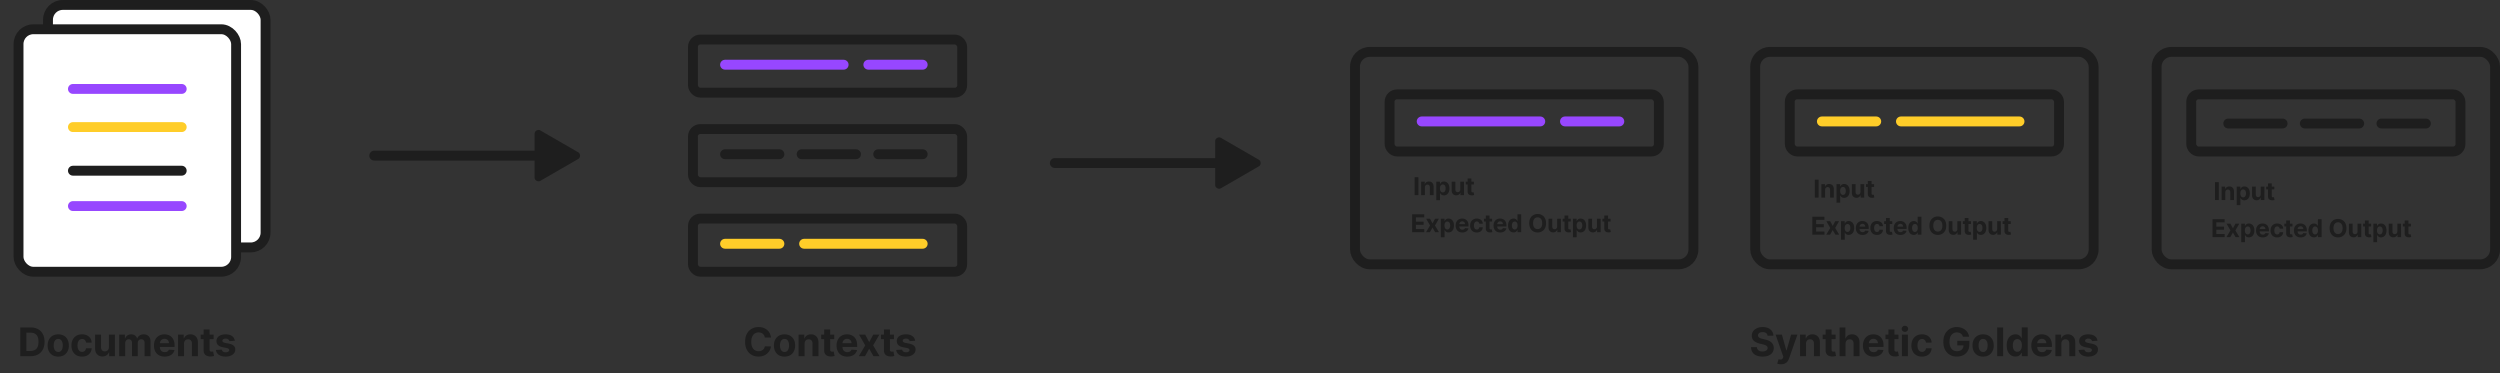 <svg xmlns="http://www.w3.org/2000/svg" width="1012" height="151" fill="none"><rect width="100%" height="100%" fill="#333333" stroke="none"/><path fill="#1e1e1e" d="M151.5 61a2 2 0 100 4v-4zm64.903 10.88c0 1.105 1.352 1.886 2.309 1.334l15.381-8.88c.957-.553.957-2.115.0-2.667l-15.381-8.88c-.957-.553-2.309.228-2.309 1.333v17.76zM151.5 65h66.903v-4H151.5v4z"/><path stroke="#9747ff" stroke-linecap="round" stroke-linejoin="bevel" stroke-width="4" d="M293.5 26.193h48m10 0h22"/><path stroke="#1e1e1e" stroke-linecap="round" stroke-linejoin="bevel" stroke-width="4" d="M293.5 62.434h22m9 0h22m9 0h18"/><path stroke="#ffcd29" stroke-linecap="round" stroke-linejoin="bevel" stroke-width="4" d="M373.5 98.675h-48m-10 0h-22"/><rect width="109" height="21.518" x="280.5" y="16" stroke="#1e1e1e" stroke-linecap="round" stroke-width="4" rx="3"/><rect width="109" height="21.518" x="280.5" y="52.241" stroke="#1e1e1e" stroke-linecap="round" stroke-width="4" rx="3"/><rect width="109" height="21.518" x="280.5" y="88.482" stroke="#1e1e1e" stroke-linecap="round" stroke-width="4" rx="3"/><path stroke="#1e1e1e" stroke-linecap="round" stroke-linejoin="bevel" stroke-width="4" d="M38.3 26.54h50.39"/><rect width="88.073" height="98.159" x="19.427" y="2" fill="#fff" rx="6"/><path stroke="#1e1e1e" stroke-linecap="round" stroke-linejoin="bevel" stroke-width="4" d="M41.445 41.604h44.037M41.445 26.156h44.037"/><rect width="88.073" height="98.159" x="19.427" y="2" stroke="#1e1e1e" stroke-linecap="round" stroke-width="4" rx="6"/><path stroke="#1e1e1e" stroke-linecap="round" stroke-linejoin="bevel" stroke-width="4" d="M41.445 59.26h44.037M26.373 36.381h50.391"/><rect width="88.073" height="98.159" x="7.5" y="11.841" fill="#fff" rx="6"/><path stroke="#ffcd29" stroke-linecap="round" stroke-linejoin="bevel" stroke-width="4" d="M29.518 51.446h44.037"/><path stroke="#9747ff" stroke-linecap="round" stroke-linejoin="bevel" stroke-width="4" d="M29.518 35.998h44.037"/><rect width="88.073" height="98.159" x="7.5" y="11.841" stroke="#1e1e1e" stroke-linecap="round" stroke-width="4" rx="6"/><path stroke="#1e1e1e" stroke-linecap="round" stroke-linejoin="bevel" stroke-width="4" d="M29.518 69.1h44.037"/><path stroke="#9747ff" stroke-linecap="round" stroke-linejoin="bevel" stroke-width="4" d="M29.518 83.415h44.037"/><path fill="#1e1e1e" d="M427 64a2 2 0 100 4v-4zm64.903 10.88c0 1.105 1.352 1.886 2.309 1.334l15.381-8.88c.957-.553.957-2.115.0-2.667l-15.381-8.88c-.957-.553-2.309.228-2.309 1.333v17.76zM427 68h66.903v-4H427v4zM12.34 144.182H8.215v-11.637h4.16c1.17.0 2.178.233 3.022.699a4.712 4.712.0 011.949 1.995c.458.867.688 1.905.688 3.113.0 1.212-.23 2.254-.688 3.125a4.726 4.726.0 01-1.96 2.006c-.849.466-1.864.699-3.046.699zm-1.664-2.108h1.562c.727.0 1.34-.129 1.835-.386a2.49 2.49.0 001.125-1.211c.254-.549.381-1.257.381-2.125.0-.86-.127-1.562-.38-2.108-.25-.545-.624-.947-1.12-1.204-.496-.258-1.108-.387-1.835-.387h-1.568v7.421zm12.902 2.278c-.883.0-1.646-.187-2.29-.562a3.854 3.854.0 01-1.483-1.58c-.349-.678-.523-1.464-.523-2.358.0-.901.174-1.689.523-2.363a3.805 3.805.0 011.483-1.58c.644-.379 1.407-.568 2.29-.568.882.0 1.644.189 2.284.568a3.79 3.79.0 011.488 1.58c.349.674.523 1.462.523 2.363.0.894-.174 1.68-.523 2.358a3.842 3.842.0 01-1.488 1.58c-.64.375-1.402.562-2.284.562zm.011-1.875c.402.0.737-.113 1.006-.341.269-.231.471-.545.608-.943.14-.398.21-.85.21-1.358.0-.507-.07-.96-.21-1.358-.137-.397-.34-.712-.608-.943-.27-.231-.604-.346-1.006-.346-.405.0-.746.115-1.023.346-.272.231-.479.546-.619.943a4.182 4.182.0 00-.204 1.358c0 .508.068.96.204 1.358.14.398.347.712.62.943.276.228.617.341 1.022.341zm9.625 1.875c-.894.0-1.663-.189-2.307-.568a3.838 3.838.0 01-1.477-1.591c-.34-.678-.511-1.458-.511-2.341.0-.894.172-1.678.517-2.352a3.842 3.842.0 011.483-1.585c.64-.383 1.401-.574 2.284-.574.761.0 1.428.138 2 .415a3.338 3.338.0 011.358 1.164c.333.5.517 1.088.55 1.762h-2.283c-.065-.436-.235-.786-.512-1.051-.272-.269-.63-.404-1.073-.404-.375.0-.703.103-.983.307-.277.201-.493.494-.648.881-.155.386-.233.854-.233 1.403.0.557.076 1.03.227 1.421.156.39.373.687.654.892.28.204.608.307.983.307.276.0.524-.057.744-.171a1.44 1.44.0 00.551-.494c.148-.22.244-.483.29-.79h2.284c-.038.667-.22 1.254-.546 1.761a3.294 3.294.0 01-1.335 1.182c-.568.284-1.24.426-2.017.426zm10.868-3.886v-5.011h2.42v8.727H44.18v-1.585h-.091a2.58 2.58.0 01-.983 1.233c-.455.31-1.01.465-1.665.465-.583.0-1.096-.132-1.54-.397a2.732 2.732.0 01-1.04-1.131c-.246-.489-.37-1.074-.374-1.756v-5.556h2.42v5.125c.004.515.142.922.415 1.221.273.299.638.449 1.096.449.292.0.565-.066.819-.199a1.56 1.56.0 00.613-.602c.16-.265.237-.593.233-.983zm4.18 3.716v-8.727h2.308v1.539h.102c.182-.511.485-.914.909-1.21.424-.295.932-.443 1.523-.443.598.0 1.108.15 1.528.449.42.295.7.697.841 1.204h.09c.179-.5.5-.899.967-1.199.47-.303 1.024-.454 1.665-.454.814.0 1.475.259 1.983.778.51.515.767 1.247.767 2.194v5.869H58.53v-5.392c0-.485-.129-.849-.386-1.091-.258-.243-.58-.364-.966-.364-.44.0-.783.14-1.029.421-.246.276-.37.642-.37 1.096v5.33h-2.346v-5.443c0-.428-.123-.769-.37-1.023-.242-.254-.562-.381-.96-.381-.268.0-.51.068-.727.205-.212.132-.38.32-.505.562a1.79 1.79.0 00-.188.841v5.239h-2.42zm18.396.17c-.898.0-1.67-.182-2.318-.545a3.742 3.742.0 01-1.489-1.557c-.349-.674-.523-1.472-.523-2.392.0-.898.174-1.686.523-2.364a3.865 3.865.0 011.472-1.585c.636-.379 1.382-.568 2.238-.568.576.0 1.112.093 1.608.278.5.182.936.457 1.307.824.375.368.667.83.875 1.387.208.553.313 1.2.313 1.943v.665h-7.37v-1.5h5.091c0-.349-.076-.658-.227-.927a1.622 1.622.0 00-.63-.63 1.792 1.792.0 00-.927-.233c-.367.0-.693.085-.977.255-.28.167-.5.392-.66.677-.159.28-.24.592-.244.937v1.426c0 .432.08.805.239 1.12.163.314.392.556.687.727.296.17.646.255 1.052.255.269.0.515-.037.738-.113.224-.076.415-.19.574-.341.16-.152.28-.337.364-.557l2.238.148a3.059 3.059.0 01-.698 1.409c-.349.398-.8.708-1.353.932-.549.219-1.184.329-1.903.329zm7.83-5.216v5.046h-2.421v-8.727h2.307v1.539h.102c.193-.507.517-.909.972-1.204.454-.299 1.005-.449 1.653-.449.606.0 1.135.132 1.585.398.451.265.801.644 1.051 1.136.25.489.376 1.072.376 1.75v5.557h-2.421v-5.125c.004-.534-.132-.951-.41-1.25-.276-.303-.656-.455-1.141-.455-.326.0-.614.07-.864.211-.246.14-.44.344-.58.613-.136.265-.206.585-.21.96zm11.998-3.681v1.818h-5.255v-1.818h5.255zm-4.062-2.091h2.42v8.136c0 .223.034.398.102.523a.562.562.0 00.285.255c.125.05.269.074.431.074.114.0.228-.009.341-.028l.262-.051.38 1.801a7.108 7.108.0 01-.511.131c-.22.053-.487.085-.801.096-.584.023-1.095-.055-1.534-.233a2.14 2.14.0 01-1.017-.829c-.243-.375-.362-.849-.358-1.421v-8.454zm12.615 4.579-2.216.137c-.038-.19-.12-.36-.244-.512a1.3 1.3.0 00-.495-.369 1.675 1.675.0 00-.721-.142c-.375.0-.692.079-.95.238-.257.156-.385.364-.385.625.0.209.083.385.25.529.166.144.452.259.857.346l1.58.319c.849.174 1.481.454 1.898.841.416.386.625.893.625 1.522a2.38 2.38.0 01-.506 1.506c-.333.432-.792.769-1.375 1.011-.58.239-1.248.358-2.006.358-1.155.0-2.075-.24-2.761-.721a2.812 2.812.0 01-1.199-1.978l2.38-.125c.073.353.247.622.524.807.276.182.63.273 1.062.273.424.0.765-.081 1.023-.244.261-.167.394-.381.398-.642a.668.668.0 00-.279-.54c-.182-.144-.462-.254-.84-.33l-1.512-.301c-.852-.17-1.487-.466-1.904-.886-.412-.421-.619-.957-.619-1.608.0-.561.152-1.044.455-1.449.306-.405.736-.718 1.29-.938.556-.219 1.208-.329 1.954-.329 1.102.0 1.97.233 2.602.699.637.466 1.008 1.1 1.114 1.903zm217.051-1.324h-2.489a2.427 2.427.0 00-.278-.858 2.183 2.183.0 00-.54-.647 2.373 2.373.0 00-.761-.409 2.91 2.91.0 00-.927-.142c-.602.0-1.126.149-1.573.448-.447.296-.794.728-1.04 1.296-.246.564-.37 1.25-.37 2.057.0.829.124 1.526.37 2.091.25.564.598.99 1.045 1.278.447.288.964.432 1.551.432.33.0.635-.044.915-.131.284-.087.536-.214.756-.381.22-.17.401-.376.545-.619a2.41 2.41.0 00.307-.829l2.489.011a4.638 4.638.0 01-1.512 2.869 4.84 4.84.0 01-1.534.921c-.591.223-1.259.335-2.005.335-1.038.0-1.966-.235-2.785-.705-.814-.469-1.458-1.149-1.931-2.039-.47-.891-.705-1.968-.705-3.233.0-1.269.239-2.349.716-3.239.477-.89 1.125-1.568 1.943-2.034.818-.47 1.739-.705 2.762-.705.674.0 1.299.095 1.875.284.579.19 1.092.466 1.539.83.447.36.811.801 1.091 1.324.284.523.466 1.121.546 1.795zm5.486 7.733c-.883.0-1.646-.187-2.29-.562a3.851 3.851.0 01-1.483-1.58c-.349-.678-.523-1.464-.523-2.358.0-.901.174-1.689.523-2.363a3.803 3.803.0 011.483-1.58c.644-.379 1.407-.568 2.29-.568.882.0 1.644.189 2.284.568a3.79 3.79.0 011.488 1.58c.349.674.523 1.462.523 2.363.0.894-.174 1.68-.523 2.358a3.837 3.837.0 01-1.488 1.58c-.64.375-1.402.562-2.284.562zm.011-1.875c.402.0.737-.113 1.006-.341.269-.231.471-.545.608-.943.14-.398.21-.85.21-1.358.0-.507-.07-.96-.21-1.358-.137-.397-.339-.712-.608-.943-.269-.231-.604-.346-1.006-.346-.405.0-.746.115-1.023.346-.272.231-.479.546-.619.943a4.19 4.19.0 00-.205 1.358c0 .508.069.96.205 1.358.14.398.347.712.619.943.277.228.618.341 1.023.341zm8.102-3.341v5.046h-2.42v-8.727h2.307v1.539h.102c.193-.507.517-.909.972-1.204.454-.299 1.005-.449 1.653-.449.606.0 1.135.132 1.585.398.451.265.801.644 1.051 1.136.25.489.375 1.072.375 1.75v5.557h-2.42v-5.125c.004-.534-.133-.951-.409-1.25-.277-.303-.657-.455-1.142-.455-.326.0-.614.07-.864.211-.246.14-.439.344-.579.613-.137.265-.207.585-.211.96zm11.999-3.681v1.818h-5.256v-1.818h5.256zm-4.062-2.091h2.42v8.136c0 .223.034.398.102.523a.566.566.0 00.284.255c.125.05.269.074.432.074.114.0.228-.009.341-.028l.262-.051.38 1.801a7.018 7.018.0 01-.511.131c-.22.053-.487.085-.801.096-.584.023-1.095-.055-1.534-.233a2.136 2.136.0 01-1.017-.829c-.243-.375-.362-.849-.358-1.421v-8.454zm9.346 10.988c-.897.0-1.67-.182-2.318-.545a3.737 3.737.0 01-1.488-1.557c-.349-.674-.523-1.472-.523-2.392.0-.898.174-1.686.523-2.364a3.864 3.864.0 011.471-1.585c.637-.379 1.383-.568 2.239-.568.576.0 1.112.093 1.608.278.5.182.935.457 1.307.824.375.368.666.83.875 1.387.208.553.312 1.2.312 1.943v.665h-7.369v-1.5h5.091c0-.349-.076-.658-.228-.927a1.617 1.617.0 00-.63-.63 1.792 1.792.0 00-.926-.233c-.368.0-.694.085-.978.255-.28.167-.5.392-.659.677-.159.28-.24.592-.244.937v1.426c0 .432.079.805.239 1.12.162.314.392.556.687.727.295.17.646.255 1.051.255.269.0.515-.037.739-.113.223-.076.415-.19.574-.341a1.48 1.48.0 00.363-.557l2.239.148a3.065 3.065.0 01-.699 1.409c-.348.398-.799.708-1.352.932-.549.219-1.184.329-1.904.329zm7.276-8.897 1.602 3.051 1.642-3.051h2.483l-2.528 4.363 2.597 4.364h-2.472l-1.722-3.017-1.693 3.017h-2.5l2.591-4.364-2.5-4.363h2.5zm11.631.0v1.818h-5.256v-1.818h5.256zm-4.063-2.091h2.421v8.136c0 .223.034.398.102.523a.562.562.0 00.284.255c.125.05.269.074.432.074.114.0.227-.009.341-.028l.261-.051.381 1.801a7.158 7.158.0 01-.511.131c-.22.053-.487.085-.802.096-.583.023-1.094-.055-1.534-.233a2.145 2.145.0 01-1.017-.829c-.242-.375-.361-.849-.358-1.421v-8.454zm12.616 4.579-2.216.137a1.15 1.15.0 00-.245-.512 1.296 1.296.0 00-.494-.369 1.675 1.675.0 00-.722-.142c-.375.0-.691.079-.948.238-.258.156-.387.364-.387.625.0.209.084.385.25.529.167.144.453.259.858.346l1.58.319c.848.174 1.481.454 1.897.841.417.386.625.893.625 1.522.0.572-.168 1.074-.505 1.506-.334.432-.792.769-1.375 1.011-.58.239-1.248.358-2.006.358-1.155.0-2.076-.24-2.761-.721a2.81 2.81.0 01-1.199-1.978l2.381-.125c.072.353.246.622.522.807.277.182.631.273 1.063.273.424.0.765-.081 1.022-.244.262-.167.394-.381.398-.642a.667.667.0 00-.278-.54c-.182-.144-.462-.254-.841-.33l-1.511-.301c-.853-.17-1.487-.466-1.904-.886-.413-.421-.619-.957-.619-1.608.0-.561.151-1.044.454-1.449.307-.405.737-.718 1.29-.938.557-.219 1.208-.329 1.955-.329 1.102.0 1.969.233 2.602.699.636.466 1.008 1.1 1.114 1.903z"/><path stroke="#9747ff" stroke-linecap="round" stroke-linejoin="bevel" stroke-width="4" d="M575.5 49.157h48m10 0h22"/><rect width="109" height="23.132" x="562.5" y="38.2" stroke="#1e1e1e" stroke-linecap="round" stroke-width="4" rx="3"/><rect width="137" height="86" x="548.5" y="21" stroke="#1e1e1e" stroke-linecap="round" stroke-width="4" rx="6"/><path fill="#1e1e1e" d="M715.505 135.892c-.045-.458-.24-.814-.585-1.068-.345-.254-.812-.381-1.403-.381-.402.0-.741.057-1.017.171a1.425 1.425.0 00-.637.46c-.144.197-.216.42-.216.67a.962.962.0 00.131.546c.099.155.233.29.403.403.171.11.368.207.591.29.224.08.462.148.716.205l1.046.25c.507.113.973.265 1.397.454.425.189.792.422 1.103.699.31.276.551.602.721.977.175.375.264.805.267 1.29-.003.712-.185 1.33-.545 1.852-.356.519-.871.923-1.546 1.21-.67.285-1.479.427-2.426.427-.939.0-1.757-.144-2.454-.432-.693-.288-1.235-.714-1.625-1.279-.387-.568-.589-1.27-.608-2.108h2.38c.027.391.139.716.336.978.2.257.468.452.801.585.337.129.718.193 1.142.193.417.0.778-.061 1.085-.182.311-.121.551-.289.722-.505a1.17 1.17.0 00.255-.745.964.964.0 00-.233-.659c-.151-.178-.375-.329-.67-.454a6.81 6.81.0 00-1.074-.341l-1.267-.318c-.981-.239-1.756-.612-2.324-1.12-.568-.507-.85-1.191-.846-2.051-.004-.704.183-1.32.562-1.846.383-.527.907-.938 1.574-1.233.667-.296 1.424-.444 2.273-.444.863.0 1.617.148 2.261.444.648.295 1.152.706 1.511 1.233.36.526.546 1.136.557 1.829h-2.358zm5.445 11.563a4.82 4.82.0 01-.864-.074 3.192 3.192.0 01-.659-.176l.546-1.807c.284.087.54.134.767.142a.98.98.0 00.596-.159c.171-.114.309-.307.415-.58l.142-.369-3.13-8.977h2.545l1.807 6.409h.091l1.824-6.409h2.562l-3.392 9.67c-.163.47-.384.879-.665 1.227a2.722 2.722.0 01-1.051.813c-.424.193-.935.29-1.534.29zm10.125-8.319v5.046h-2.42v-8.727h2.307v1.539h.102c.193-.507.517-.909.971-1.204.455-.299 1.006-.449 1.654-.449.606.0 1.134.132 1.585.398.451.265.801.644 1.051 1.136.25.489.375 1.072.375 1.75v5.557h-2.42v-5.125c.004-.534-.133-.951-.409-1.25-.277-.303-.658-.455-1.142-.455-.326.0-.614.07-.864.211a1.47 1.47.0 00-.58.613c-.136.265-.206.585-.21.96zm11.999-3.681v1.818h-5.256v-1.818h5.256zm-4.063-2.091h2.421v8.136c0 .223.034.398.102.523a.562.562.0 00.284.255c.125.05.269.074.432.074.114.0.227-.009.341-.028l.261-.051.381 1.801a7.158 7.158.0 01-.511.131c-.22.053-.487.085-.802.096-.583.023-1.094-.055-1.534-.233a2.145 2.145.0 01-1.017-.829c-.242-.375-.361-.849-.358-1.421v-8.454zm8.072 5.772v5.046h-2.421v-11.637h2.352v4.449h.103c.197-.515.515-.918.954-1.21.44-.295.991-.443 1.654-.443.606.0 1.134.132 1.585.398.454.261.807.638 1.057 1.13.253.489.378 1.074.375 1.756v5.557h-2.421v-5.125c.004-.538-.132-.957-.409-1.256-.273-.299-.655-.449-1.148-.449-.329.0-.621.07-.875.211-.25.14-.447.344-.591.613-.14.265-.212.585-.215.96zm11.365 5.216c-.898.0-1.671-.182-2.318-.545a3.74 3.74.0 01-1.489-1.557c-.349-.674-.523-1.472-.523-2.392.0-.898.174-1.686.523-2.364a3.86 3.86.0 011.472-1.585c.636-.379 1.382-.568 2.238-.568.576.0 1.112.093 1.608.278.5.182.936.457 1.307.824.375.368.667.83.875 1.387.208.553.312 1.2.312 1.943v.665h-7.369v-1.5h5.091c0-.349-.076-.658-.227-.927a1.626 1.626.0 00-.631-.63 1.792 1.792.0 00-.926-.233c-.368.0-.693.085-.977.255-.281.167-.5.392-.659.677-.16.28-.241.592-.245.937v1.426c0 .432.08.805.239 1.12.163.314.392.556.687.727.296.17.646.255 1.052.255.268.0.515-.037.738-.113.224-.076.415-.19.574-.341.159-.152.28-.337.364-.557l2.238.148a3.045 3.045.0 01-.699 1.409c-.348.398-.799.708-1.352.932-.549.219-1.184.329-1.903.329zm10.051-8.897v1.818h-5.256v-1.818h5.256zm-4.062-2.091h2.42v8.136c0 .223.034.398.102.523a.562.562.0 00.284.255c.125.05.269.074.432.074.114.0.227-.009.341-.028l.261-.051.381 1.801a7.158 7.158.0 01-.511.131c-.22.053-.487.085-.801.096-.584.023-1.095-.055-1.534-.233a2.143 2.143.0 01-1.018-.829c-.242-.375-.361-.849-.357-1.421v-8.454zm5.463 10.818v-8.727h2.42v8.727h-2.42zm1.216-9.852c-.36.0-.669-.12-.927-.358a1.165 1.165.0 01-.38-.87c0-.333.127-.619.38-.858.258-.242.567-.363.927-.363.359.0.666.121.92.363.258.239.386.525.386.858.0.337-.128.627-.386.87a1.299 1.299.0 01-.92.358zm6.91 10.022c-.894.0-1.663-.189-2.307-.568a3.84 3.84.0 01-1.477-1.591c-.341-.678-.511-1.458-.511-2.341.0-.894.172-1.678.517-2.352a3.84 3.84.0 011.483-1.585c.64-.383 1.401-.574 2.284-.574.761.0 1.428.138 2 .415a3.335 3.335.0 011.358 1.164c.333.5.517 1.088.551 1.762h-2.284c-.064-.436-.235-.786-.511-1.051-.273-.269-.631-.404-1.074-.404-.375.0-.703.103-.983.307-.277.201-.493.494-.648.881-.155.386-.233.854-.233 1.403.0.557.076 1.03.227 1.421.156.39.373.687.654.892.28.204.608.307.983.307.276.0.524-.057.744-.171.223-.114.407-.278.551-.494.148-.22.244-.483.29-.79h2.284c-.038.667-.22 1.254-.545 1.761a3.29 3.29.0 01-1.336 1.182c-.568.284-1.24.426-2.017.426zm16.56-8.045a2.527 2.527.0 00-.335-.733 2.079 2.079.0 00-.528-.546 2.273 2.273.0 00-.705-.346 2.96 2.96.0 00-.869-.119c-.595.0-1.118.147-1.568.443-.447.295-.796.725-1.046 1.289-.25.561-.375 1.247-.375 2.057.0.811.123 1.5.369 2.068.247.569.595 1.002 1.046 1.302.451.295.983.443 1.596.443.557.0 1.033-.099 1.427-.296.397-.2.7-.483.909-.846.212-.364.318-.794.318-1.29l.5.074h-3v-1.852h4.869v1.465c0 1.023-.216 1.902-.648 2.637a4.408 4.408.0 01-1.784 1.693c-.757.394-1.625.591-2.602.591-1.091.0-2.049-.241-2.875-.722-.826-.485-1.47-1.172-1.932-2.062-.458-.894-.687-1.955-.687-3.182.0-.943.136-1.784.409-2.523a5.387 5.387.0 011.159-1.886 5.01 5.01.0 011.733-1.176 5.614 5.614.0 012.142-.404c.659.0 1.273.097 1.841.29.568.19 1.072.458 1.511.807.443.348.805.763 1.085 1.244.281.478.461 1.004.54 1.58h-2.5zm8.178 8.045c-.883.0-1.646-.187-2.29-.562a3.858 3.858.0 01-1.483-1.58c-.348-.678-.523-1.464-.523-2.358.0-.901.175-1.689.523-2.363a3.81 3.81.0 011.483-1.58c.644-.379 1.407-.568 2.29-.568.882.0 1.644.189 2.284.568.644.375 1.14.902 1.489 1.58.348.674.522 1.462.522 2.363.0.894-.174 1.68-.522 2.358a3.846 3.846.0 01-1.489 1.58c-.64.375-1.402.562-2.284.562zm.011-1.875c.402.0.737-.113 1.006-.341.269-.231.472-.545.608-.943.14-.398.21-.85.21-1.358.0-.507-.07-.96-.21-1.358-.136-.397-.339-.712-.608-.943-.269-.231-.604-.346-1.006-.346-.405.0-.746.115-1.022.346-.273.231-.48.546-.62.943a4.19 4.19.0 00-.204 1.358c0 .508.068.96.204 1.358.14.398.347.712.62.943.276.228.617.341 1.022.341zm8.103-9.932v11.637h-2.421v-11.637h2.421zm4.979 11.779a3.305 3.305.0 01-1.802-.511c-.534-.345-.958-.851-1.272-1.518-.311-.67-.466-1.492-.466-2.465.0-1 .161-1.832.483-2.495.322-.666.75-1.165 1.284-1.494a3.294 3.294.0 011.767-.5c.488.0.896.083 1.221.25.33.163.595.367.796.614.204.242.36.481.466.715h.074v-4.375h2.414v11.637h-2.386v-1.398h-.102a3.14 3.14.0 01-.483.722c-.205.235-.472.43-.801.585-.326.155-.724.233-1.193.233zm.767-1.926c.39.0.719-.106.988-.318.273-.216.481-.517.625-.904.148-.386.222-.839.222-1.358s-.072-.97-.216-1.352c-.144-.383-.352-.678-.625-.886-.273-.209-.604-.313-.994-.313-.398.0-.733.108-1.006.324s-.479.515-.619.898c-.141.382-.211.825-.211 1.329.0.508.07.957.211 1.347.143.386.35.689.619.909.273.216.608.324 1.006.324zm9.99 1.954c-.898.0-1.671-.182-2.318-.545a3.74 3.74.0 01-1.489-1.557c-.349-.674-.523-1.472-.523-2.392.0-.898.174-1.686.523-2.364a3.86 3.86.0 011.472-1.585c.636-.379 1.382-.568 2.238-.568.576.0 1.112.093 1.608.278.5.182.936.457 1.307.824.375.368.667.83.875 1.387.208.553.312 1.2.312 1.943v.665h-7.369v-1.5h5.091c0-.349-.076-.658-.227-.927a1.626 1.626.0 00-.631-.63 1.792 1.792.0 00-.926-.233c-.367.0-.693.085-.977.255-.281.167-.5.392-.659.677-.16.28-.241.592-.245.937v1.426c0 .432.08.805.239 1.12.163.314.392.556.687.727.296.17.646.255 1.052.255.268.0.515-.037.738-.113.224-.076.415-.19.574-.341.159-.152.28-.337.364-.557l2.238.148a3.045 3.045.0 01-.699 1.409c-.348.398-.799.708-1.352.932-.549.219-1.184.329-1.903.329zm7.829-5.216v5.046h-2.42v-8.727h2.307v1.539h.102c.193-.507.517-.909.972-1.204.454-.299 1.005-.449 1.653-.449.606.0 1.135.132 1.585.398.451.265.801.644 1.051 1.136.25.489.375 1.072.375 1.75v5.557h-2.42v-5.125c.004-.534-.133-.951-.409-1.25-.277-.303-.657-.455-1.142-.455-.326.0-.614.07-.864.211-.246.14-.439.344-.579.613-.137.265-.207.585-.211.96zm14.618-1.193-2.215.137a1.15 1.15.0 00-.245-.512 1.303 1.303.0 00-.494-.369 1.675 1.675.0 00-.722-.142c-.375.0-.691.079-.949.238-.257.156-.386.364-.386.625.0.209.083.385.25.529s.453.259.858.346l1.58.319c.848.174 1.481.454 1.897.841.417.386.625.893.625 1.522.0.572-.168 1.074-.505 1.506-.334.432-.792.769-1.375 1.011-.58.239-1.248.358-2.006.358-1.155.0-2.076-.24-2.761-.721a2.81 2.81.0 01-1.199-1.978l2.38-.125c.072.353.247.622.523.807.277.182.631.273 1.063.273.424.0.765-.081 1.022-.244.262-.167.394-.381.398-.642a.667.667.0 00-.278-.54c-.182-.144-.462-.254-.841-.33l-1.512-.301c-.852-.17-1.486-.466-1.903-.886-.413-.421-.619-.957-.619-1.608.0-.561.151-1.044.454-1.449.307-.405.737-.718 1.29-.938.557-.219 1.208-.329 1.955-.329 1.102.0 1.969.233 2.602.699.636.466 1.007 1.1 1.113 1.903z"/><path stroke="#ffcd29" stroke-linecap="round" stroke-linejoin="bevel" stroke-width="4" d="M817.5 49.157h-48m-10 0h-22"/><rect width="109" height="23.132" x="724.5" y="38.2" stroke="#1e1e1e" stroke-linecap="round" stroke-width="4" rx="3"/><rect width="137" height="86" x="710.5" y="21" stroke="#1e1e1e" stroke-linecap="round" stroke-width="4" rx="6"/><rect width="109" height="23.132" x="887" y="38.2" stroke="#1e1e1e" stroke-linecap="round" stroke-width="4" rx="3"/><rect width="137" height="86" x="873" y="21" stroke="#1e1e1e" stroke-linecap="round" stroke-width="4" rx="6"/><path stroke="#1e1e1e" stroke-linecap="round" stroke-linejoin="bevel" stroke-width="4" d="M902 50h22m9 0h22m9 0h18"/><path fill="#1e1e1e" d="M574.17 71.727V79h-1.538v-7.273h1.538zm2.639 4.12V79h-1.513v-5.454h1.442v.962h.064c.121-.317.323-.568.607-.753.284-.187.629-.28 1.034-.28.379.0.709.082.991.248.281.166.5.403.656.71.157.306.235.67.235 1.094V79h-1.513v-3.203c.002-.334-.083-.594-.256-.781-.172-.19-.41-.285-.713-.285a1.08 1.08.0 00-.54.132.911.911.0 00-.362.383 1.327 1.327.0 00-.132.6zm4.598 5.199v-7.5h1.492v.916h.067c.066-.147.162-.296.288-.448.128-.154.293-.281.497-.383.206-.105.462-.157.767-.157.398.0.765.105 1.101.313.336.206.605.517.806.934.201.414.302.934.302 1.559.0.608-.099 1.122-.295 1.541-.194.417-.459.733-.795.948-.334.213-.708.32-1.123.32a1.75 1.75.0 01-.749-.146 1.556 1.556.0 01-.501-.366c-.13-.149-.229-.3-.298-.45h-.046v2.919h-1.513zm1.481-4.773c0 .324.045.607.135.848.09.242.22.43.391.565.17.133.377.199.621.199a.975.975.0 00.625-.203c.17-.137.299-.326.387-.568.09-.243.135-.524.135-.841.0-.315-.044-.592-.131-.831a1.244 1.244.0 00-.387-.561.982.982.0 00-.629-.203.999.999.0 00-.625.196 1.22 1.22.0 00-.387.554c-.09.239-.135.52-.135.845zm8.235.405v-3.132h1.513V79h-1.453v-.99h-.056a1.609 1.609.0 01-.615.77c-.284.194-.631.291-1.04.291-.365.0-.686-.083-.963-.249a1.712 1.712.0 01-.649-.706c-.154-.306-.232-.671-.235-1.097v-3.474h1.513v3.204c.002.322.089.576.259.763.171.187.399.28.686.28.182.0.352-.04.511-.124a.98.98.0 00.384-.376 1.16 1.16.0 00.145-.614zm5.514-3.132v1.136h-3.285v-1.136h3.285zm-2.539-1.307h1.513v5.085c0 .14.021.248.064.327a.352.352.0 00.177.16c.079.03.169.045.27.045.071.0.142-.005.213-.017l.164-.032.238 1.126a4.94 4.94.0 01-.32.081 2.56 2.56.0 01-.501.06 2.296 2.296.0 01-.958-.145 1.333 1.333.0 01-.636-.519c-.152-.234-.226-.53-.224-.887v-5.284zM571.632 94v-7.273h4.901v1.268h-3.363v1.733h3.111v1.268h-3.111v1.736h3.377V94h-4.915zm7.249-5.454 1.001 1.906 1.027-1.906h1.551l-1.58 2.727L582.503 94h-1.545l-1.076-1.886L578.824 94h-1.562l1.619-2.727-1.563-2.727h1.563zm4.368 7.5v-7.5h1.491v.916h.068c.066-.147.162-.296.288-.448.127-.154.293-.281.497-.383.206-.105.461-.157.767-.157.397.0.764.105 1.101.313.336.206.604.517.806.934.201.414.302.934.302 1.559.0.608-.099 1.122-.295 1.541-.194.417-.459.733-.796.948a2.04 2.04.0 01-1.122.32 1.75 1.75.0 01-.749-.146 1.545 1.545.0 01-.501-.366c-.13-.149-.229-.3-.298-.45h-.046v2.919h-1.513zm1.481-4.773c0 .324.045.607.135.848.09.242.22.43.39.565a.984.984.0 00.622.199.977.977.0 00.625-.203c.17-.137.299-.326.387-.568.09-.243.135-.524.135-.841a2.4 2.4.0 00-.132-.831 1.229 1.229.0 00-.387-.561.98.98.0 00-.628-.203.999.999.0 00-.625.196 1.22 1.22.0 00-.387.554c-.09.239-.135.52-.135.845zm7.223 2.834c-.561.0-1.044-.114-1.449-.341a2.332 2.332.0 01-.93-.973c-.218-.422-.327-.92-.327-1.495.0-.561.109-1.054.327-1.478a2.41 2.41.0 01.919-.99c.398-.237.864-.356 1.399-.356.36.0.695.058 1.005.174.313.114.585.286.817.515.235.23.417.519.547.867.13.346.195.75.195 1.214v.416h-4.605v-.938h3.181c0-.218-.047-.41-.142-.578a1.013 1.013.0 00-.394-.395 1.123 1.123.0 00-.579-.145c-.229.0-.433.053-.61.16a1.111 1.111.0 00-.412.422c-.1.175-.151.37-.153.586v.891c0 .27.05.503.149.7.102.196.245.348.43.454.184.107.403.16.657.16.168.0.322-.023.461-.07a.953.953.0 00.359-.214.93.93.0 00.227-.348l1.399.093a1.91 1.91.0 01-.436.88c-.218.249-.5.443-.846.583a3.182 3.182.0 01-1.189.206zm5.845.0c-.559.0-1.039-.119-1.442-.356-.4-.239-.708-.57-.923-.994-.213-.424-.32-.911-.32-1.463.0-.559.108-1.049.324-1.47.217-.424.526-.754.926-.99.401-.24.876-.36 1.428-.36.476.0.893.087 1.25.26.357.172.64.415.849.728.208.312.323.68.344 1.1h-1.427a1.106 1.106.0 00-.32-.656c-.17-.169-.394-.253-.671-.253a1.01 1.01.0 00-.614.192 1.218 1.218.0 00-.405.55 2.354 2.354.0 00-.146.878c0 .348.047.644.142.888.097.243.233.43.409.557.175.128.379.192.614.192a.996.996.0 00.465-.107.898.898.0 00.345-.309c.092-.137.152-.302.181-.493h1.427a2.225 2.225.0 01-.341 1.1 2.058 2.058.0 01-.834.74c-.355.177-.776.266-1.261.266zm6.196-5.561v1.136h-3.285v-1.136h3.285zm-2.539-1.307h1.513v5.085c0 .14.021.248.064.327a.348.348.0 00.177.16c.078.03.168.045.27.045.071.0.142-.005.213-.017l.164-.032.237 1.126c-.075.023-.182.05-.319.081a2.56 2.56.0 01-.501.06 2.303 2.303.0 01-.959-.145 1.335 1.335.0 01-.635-.519c-.152-.234-.226-.53-.224-.887v-5.284zm5.842 6.867c-.561.0-1.044-.113-1.449-.34a2.334 2.334.0 01-.931-.973c-.217-.422-.326-.92-.326-1.495.0-.561.109-1.054.326-1.478a2.42 2.42.0 01.92-.99c.398-.237.864-.356 1.399-.356.36.0.695.058 1.005.174.313.114.585.286.817.515.234.23.417.519.547.867.13.346.195.75.195 1.214v.416h-4.606v-.938h3.182c0-.218-.047-.41-.142-.578a1.02 1.02.0 00-.394-.395 1.126 1.126.0 00-.579-.145c-.229.0-.433.053-.611.16a1.126 1.126.0 00-.412.422c-.099.175-.15.37-.152.586v.891c0 .27.049.503.149.7.102.196.245.348.43.454.184.107.403.16.657.16.168.0.322-.023.461-.07a.96.96.0 00.359-.214.93.93.0 00.227-.348l1.399.093c-.071.336-.216.63-.437.88a2.184 2.184.0 01-.845.583c-.343.137-.74.206-1.189.206zm5.39-.017c-.414.0-.789-.107-1.125-.32-.334-.215-.599-.531-.796-.948-.194-.419-.291-.933-.291-1.541.0-.625.101-1.145.302-1.56.201-.416.469-.727.802-.933a2.061 2.061.0 011.105-.313c.305.0.56.052.763.157.206.102.372.23.497.383.128.152.225.3.292.448h.046v-2.735h1.509V94H614.3v-.874h-.064a1.956 1.956.0 01-.302.451 1.503 1.503.0 01-.501.366 1.723 1.723.0 01-.746.146zm.48-1.204c.244.0.45-.066.618-.199.17-.135.3-.323.39-.565.093-.241.139-.524.139-.848.0-.325-.045-.606-.135-.845a1.21 1.21.0 00-.391-.554.991.991.0 00-.621-.196.982.982.0 00-.629.203c-.17.135-.299.322-.387.56-.087.24-.131.517-.131.832.0.317.044.598.131.841.09.242.219.431.387.569.171.134.38.202.629.202zm12.674-2.521c0 .793-.15 1.467-.451 2.024a3.127 3.127.0 01-1.222 1.275 3.449 3.449.0 01-1.733.436 3.445 3.445.0 01-1.74-.44 3.144 3.144.0 01-1.218-1.275c-.298-.556-.447-1.23-.447-2.02.0-.794.149-1.468.447-2.025a3.12 3.12.0 011.218-1.27 3.445 3.445.0 011.74-.441c.642.0 1.22.147 1.733.44a3.1 3.1.0 011.222 1.272c.301.556.451 1.23.451 2.024zm-1.559.0c0-.514-.077-.947-.231-1.3a1.756 1.756.0 00-.643-.803 1.728 1.728.0 00-.973-.273 1.73 1.73.0 00-.973.273c-.277.183-.492.45-.646.803-.151.353-.227.786-.227 1.3.0.513.076.947.227 1.3.154.352.369.62.646.802.277.182.602.273.973.273.372.0.696-.09.973-.273.277-.182.492-.45.643-.803.154-.352.231-.786.231-1.3zm6.057 1.314v-3.132h1.513V94H630.4v-.99h-.057a1.613 1.613.0 01-.614.77c-.284.194-.631.291-1.041.291-.364.0-.685-.083-.962-.249a1.707 1.707.0 01-.65-.706c-.154-.306-.232-.671-.234-1.097v-3.474h1.512v3.204c.003.322.089.576.26.763.17.187.399.28.685.28.182.0.353-.04.511-.124a.974.974.0 00.384-.376 1.15 1.15.0 00.145-.614zm5.515-3.132v1.136h-3.285v-1.136h3.285zm-2.539-1.307h1.512v5.085a.7.7.0 00.064.327.354.354.0 00.178.16c.078.03.168.045.27.045.071.0.142-.005.213-.017l.163-.032.238 1.126c-.076.023-.182.05-.32.081a2.56 2.56.0 01-.5.06 2.3 2.3.0 01-.959-.145 1.343 1.343.0 01-.636-.519c-.151-.234-.226-.53-.223-.887v-5.284zm3.414 8.806v-7.5h1.491v.917h.068c.066-.147.162-.296.288-.448.127-.154.293-.281.497-.383.206-.105.461-.157.767-.157.398.0.764.105 1.101.313.336.206.605.517.806.934.201.414.302.934.302 1.559.0.608-.099 1.122-.295 1.541-.194.417-.459.733-.796.948-.333.213-.707.32-1.122.32a1.75 1.75.0 01-.749-.146 1.545 1.545.0 01-.501-.366c-.13-.149-.229-.3-.298-.45h-.046v2.919h-1.513zm1.481-4.772c0 .324.045.607.135.848.09.242.22.43.39.565a.984.984.0 00.622.199.977.977.0 00.625-.203c.17-.137.299-.326.387-.568.09-.243.135-.524.135-.841a2.4 2.4.0 00-.132-.831 1.229 1.229.0 00-.387-.561.98.98.0 00-.628-.203.999.999.0 00-.625.196 1.22 1.22.0 00-.387.554c-.09.239-.135.52-.135.845zm8.235.405v-3.132h1.513V94h-1.453v-.99h-.056a1.615 1.615.0 01-.615.77c-.284.194-.631.291-1.04.291-.365.0-.686-.083-.963-.249a1.705 1.705.0 01-.649-.706c-.154-.306-.233-.671-.235-1.097v-3.474h1.513v3.204c.002.322.089.576.259.763.171.187.399.28.686.28.182.0.352-.04.511-.124a.978.978.0 00.383-.376c.1-.166.148-.37.146-.614zm5.514-3.132v1.136h-3.285v-1.136h3.285zm-2.539-1.307h1.513v5.085c0 .14.021.248.064.327a.352.352.0 00.177.16c.078.03.168.045.27.045.071.0.142-.005.213-.017l.164-.032.238 1.126a4.94 4.94.0 01-.32.081 2.56 2.56.0 01-.501.06 2.303 2.303.0 01-.959-.145 1.335 1.335.0 01-.635-.519c-.152-.234-.226-.53-.224-.887v-5.284zm86.75-14.512V80h-1.538v-7.273h1.538zm2.639 4.12V80h-1.513v-5.454h1.442v.962h.064c.121-.317.323-.568.607-.753.284-.187.629-.28 1.034-.28.379.0.709.082.991.248.281.166.5.403.656.71.157.306.235.67.235 1.094V80h-1.513v-3.203c.002-.334-.083-.594-.256-.781-.172-.19-.41-.285-.713-.285a1.08 1.08.0 00-.54.132.911.911.0 00-.362.383 1.327 1.327.0 00-.132.6zm4.598 5.199v-7.5h1.492v.916h.067c.066-.147.162-.296.288-.448.128-.154.293-.281.497-.383.206-.105.462-.157.767-.157.398.0.765.105 1.101.313.336.206.605.517.806.934.201.414.302.934.302 1.559.0.608-.099 1.122-.295 1.541-.194.417-.459.733-.795.948-.334.213-.708.32-1.123.32a1.75 1.75.0 01-.749-.146 1.556 1.556.0 01-.501-.366c-.13-.149-.229-.3-.298-.45h-.046v2.919h-1.513zm1.481-4.773c0 .324.045.607.135.848.09.242.22.43.391.565.17.133.377.199.621.199a.975.975.0 00.625-.203c.17-.137.299-.326.387-.568.09-.243.135-.524.135-.841.0-.315-.044-.592-.131-.831a1.244 1.244.0 00-.387-.561.982.982.0 00-.629-.203.999.999.0 00-.625.196 1.22 1.22.0 00-.387.554c-.09.239-.135.52-.135.845zm8.235.405v-3.132h1.513V80h-1.453v-.99h-.056a1.609 1.609.0 01-.615.77c-.284.194-.631.291-1.04.291-.365.0-.686-.083-.963-.249a1.712 1.712.0 01-.649-.706c-.154-.306-.232-.671-.235-1.097v-3.474h1.513v3.204c.002.322.089.576.259.763.171.187.399.28.686.28.182.0.352-.04.511-.124a.98.98.0 00.384-.376 1.16 1.16.0 00.145-.614zm5.514-3.132v1.136h-3.285v-1.136h3.285zm-2.539-1.307h1.513v5.085c0 .14.021.248.064.327a.352.352.0 00.177.16c.079.03.169.045.27.045.071.0.142-.005.213-.017l.164-.032.238 1.126a4.94 4.94.0 01-.32.081 2.56 2.56.0 01-.501.06 2.296 2.296.0 01-.958-.145 1.333 1.333.0 01-.636-.519c-.152-.234-.226-.53-.224-.887v-5.284zM733.632 95v-7.273h4.901v1.268h-3.363v1.733h3.111v1.268h-3.111v1.736h3.377V95h-4.915zm7.249-5.454 1.001 1.906 1.027-1.906h1.551l-1.58 2.727L744.503 95h-1.545l-1.076-1.886L740.824 95h-1.562l1.619-2.727-1.563-2.727h1.563zm4.368 7.5v-7.5h1.491v.916h.068c.066-.147.162-.296.288-.448.127-.154.293-.281.497-.383.206-.105.461-.157.767-.157.397.0.764.105 1.101.313.336.206.604.517.806.934.201.414.302.934.302 1.559.0.608-.099 1.122-.295 1.541-.194.417-.459.733-.796.948a2.04 2.04.0 01-1.122.32 1.75 1.75.0 01-.749-.146 1.545 1.545.0 01-.501-.366c-.13-.149-.229-.3-.298-.45h-.046v2.919h-1.513zm1.481-4.773c0 .324.045.607.135.848.09.242.22.43.39.565a.984.984.0 00.622.199.977.977.0 00.625-.203c.17-.137.299-.326.387-.568.09-.243.135-.524.135-.841a2.4 2.4.0 00-.132-.831 1.229 1.229.0 00-.387-.561.98.98.0 00-.628-.203.999.999.0 00-.625.196 1.22 1.22.0 00-.387.554c-.09.239-.135.52-.135.845zm7.223 2.834c-.561.0-1.044-.114-1.449-.341a2.332 2.332.0 01-.93-.973c-.218-.422-.327-.92-.327-1.495.0-.561.109-1.054.327-1.478a2.41 2.41.0 01.919-.99c.398-.237.864-.356 1.399-.356.36.0.695.058 1.005.174.313.114.585.286.817.515.235.23.417.519.547.867.13.346.195.75.195 1.214v.416h-4.605v-.938h3.181c0-.218-.047-.41-.142-.578a1.013 1.013.0 00-.394-.395 1.123 1.123.0 00-.579-.145c-.229.0-.433.053-.61.16a1.111 1.111.0 00-.412.422c-.1.175-.151.37-.153.586v.891c0 .27.05.503.149.7.102.196.245.348.43.454.184.107.403.16.657.16.168.0.322-.023.461-.07a.953.953.0 00.359-.214.93.93.0 00.227-.348l1.399.093a1.91 1.91.0 01-.436.88c-.218.249-.5.443-.846.583a3.182 3.182.0 01-1.189.206zm5.845.0c-.559.0-1.039-.119-1.442-.356-.4-.239-.708-.57-.923-.994-.213-.424-.32-.911-.32-1.463.0-.559.108-1.049.324-1.47.217-.424.526-.754.926-.99.401-.24.876-.36 1.428-.36.476.0.893.087 1.25.26.357.172.64.415.849.728.208.312.323.68.344 1.1h-1.427a1.106 1.106.0 00-.32-.656c-.17-.169-.394-.253-.671-.253a1.01 1.01.0 00-.614.192 1.218 1.218.0 00-.405.55 2.354 2.354.0 00-.146.878c0 .348.047.644.142.888.097.243.233.43.409.557.175.128.379.192.614.192a.996.996.0 00.465-.107.898.898.0 00.345-.309c.092-.137.152-.302.181-.493h1.427a2.225 2.225.0 01-.341 1.1 2.058 2.058.0 01-.834.74c-.355.177-.776.266-1.261.266zm6.196-5.561v1.136h-3.285v-1.136h3.285zm-2.539-1.307h1.513v5.085c0 .14.021.248.064.327a.348.348.0 00.177.16c.078.03.168.045.27.045.071.0.142-.005.213-.017l.164-.032.237 1.126c-.075.023-.182.05-.319.081a2.56 2.56.0 01-.501.06 2.303 2.303.0 01-.959-.145 1.335 1.335.0 01-.635-.519c-.152-.234-.226-.53-.224-.887v-5.284zm5.842 6.867c-.561.0-1.044-.113-1.449-.34a2.334 2.334.0 01-.931-.973c-.217-.422-.326-.92-.326-1.495.0-.561.109-1.054.326-1.478a2.42 2.42.0 01.92-.99c.398-.237.864-.356 1.399-.356.36.0.695.058 1.005.174.313.114.585.286.817.515.234.23.417.519.547.867.13.346.195.75.195 1.214v.416h-4.606v-.938h3.182c0-.218-.047-.41-.142-.578a1.02 1.02.0 00-.394-.395 1.126 1.126.0 00-.579-.145c-.229.0-.433.053-.611.16a1.126 1.126.0 00-.412.422c-.099.175-.15.37-.152.586v.891c0 .27.049.503.149.7.102.196.245.348.43.454.184.107.403.16.657.16.168.0.322-.023.461-.07a.96.96.0 00.359-.214.93.93.0 00.227-.348l1.399.093c-.071.336-.216.63-.437.88a2.184 2.184.0 01-.845.583c-.343.137-.74.206-1.189.206zm5.39-.017c-.414.0-.789-.107-1.125-.32-.334-.215-.599-.531-.796-.948-.194-.419-.291-.933-.291-1.541.0-.625.101-1.145.302-1.56.201-.416.469-.727.802-.933a2.061 2.061.0 011.105-.313c.305.0.56.052.763.157.206.102.372.23.497.383.128.152.225.3.292.448h.046v-2.735h1.509V95H776.3v-.874h-.064a1.956 1.956.0 01-.302.451 1.503 1.503.0 01-.501.366 1.723 1.723.0 01-.746.146zm.48-1.204c.244.0.45-.066.618-.199.17-.135.3-.323.39-.565.093-.241.139-.524.139-.848.0-.325-.045-.606-.135-.845a1.21 1.21.0 00-.391-.554.991.991.0 00-.621-.196.982.982.0 00-.629.203c-.17.135-.299.322-.387.56-.087.24-.131.517-.131.832.0.317.044.598.131.841.09.242.219.431.387.569.171.134.38.202.629.202zm12.674-2.521c0 .793-.15 1.467-.451 2.024a3.127 3.127.0 01-1.222 1.275 3.449 3.449.0 01-1.733.436 3.445 3.445.0 01-1.74-.44 3.144 3.144.0 01-1.218-1.275c-.298-.556-.447-1.23-.447-2.02.0-.794.149-1.468.447-2.025a3.12 3.12.0 011.218-1.27 3.445 3.445.0 011.74-.441c.642.0 1.22.147 1.733.44a3.1 3.1.0 011.222 1.272c.301.556.451 1.23.451 2.024zm-1.559.0c0-.514-.077-.947-.231-1.3a1.756 1.756.0 00-.643-.803 1.728 1.728.0 00-.973-.273 1.73 1.73.0 00-.973.273c-.277.183-.492.45-.646.803-.151.353-.227.786-.227 1.3.0.513.076.947.227 1.3.154.352.369.62.646.802.277.182.602.273.973.273.372.0.696-.09.973-.273.277-.182.492-.45.643-.803.154-.352.231-.786.231-1.3zm6.057 1.314v-3.132h1.513V95H792.4v-.99h-.057a1.613 1.613.0 01-.614.77c-.284.194-.631.291-1.041.291-.364.0-.685-.083-.962-.249a1.707 1.707.0 01-.65-.706c-.154-.306-.232-.671-.234-1.097v-3.474h1.512v3.204c.003.322.089.576.26.763.17.187.399.28.685.28.182.0.353-.04.511-.124a.974.974.0 00.384-.376 1.15 1.15.0 00.145-.614zm5.515-3.132v1.136h-3.285v-1.136h3.285zm-2.539-1.307h1.512v5.085a.7.7.0 00.064.327.354.354.0 00.178.16c.078.03.168.045.27.045.071.0.142-.005.213-.017l.163-.032.238 1.126c-.076.023-.182.05-.32.081a2.56 2.56.0 01-.5.06 2.3 2.3.0 01-.959-.145 1.343 1.343.0 01-.636-.519c-.151-.234-.226-.53-.223-.887v-5.284zm3.414 8.806v-7.5h1.491v.917h.068c.066-.147.162-.296.288-.448.127-.154.293-.281.497-.383.206-.105.461-.157.767-.157.398.0.764.105 1.101.313.336.206.605.517.806.934.201.414.302.934.302 1.559.0.608-.099 1.122-.295 1.541-.194.417-.459.733-.796.948-.333.213-.707.32-1.122.32a1.75 1.75.0 01-.749-.146 1.545 1.545.0 01-.501-.366c-.13-.149-.229-.3-.298-.45h-.046v2.919h-1.513zm1.481-4.772c0 .324.045.607.135.848.09.242.22.43.39.565a.984.984.0 00.622.199.977.977.0 00.625-.203c.17-.137.299-.326.387-.568.09-.243.135-.524.135-.841a2.4 2.4.0 00-.132-.831 1.229 1.229.0 00-.387-.561.98.98.0 00-.628-.203.999.999.0 00-.625.196 1.22 1.22.0 00-.387.554c-.09.239-.135.52-.135.845zm8.235.405v-3.132h1.513V95h-1.453v-.99h-.056a1.615 1.615.0 01-.615.77c-.284.194-.631.291-1.04.291-.365.0-.686-.083-.963-.249a1.705 1.705.0 01-.649-.706c-.154-.306-.233-.671-.235-1.097v-3.474h1.513v3.204c.002.322.089.576.259.763.171.187.399.28.686.28.182.0.352-.04.511-.124a.978.978.0 00.383-.376c.1-.166.148-.37.146-.614zm5.514-3.132v1.136h-3.285v-1.136h3.285zm-2.539-1.307h1.513v5.085c0 .14.021.248.064.327a.352.352.0 00.177.16c.078.03.168.045.27.045.071.0.142-.005.213-.017l.164-.032.238 1.126a4.94 4.94.0 01-.32.081 2.56 2.56.0 01-.501.06 2.303 2.303.0 01-.959-.145 1.335 1.335.0 01-.635-.519c-.152-.234-.226-.53-.224-.887v-5.284zm86.75-14.512V81h-1.538v-7.273h1.538zm2.639 4.12V81h-1.513v-5.454h1.442v.962h.064c.121-.317.323-.568.607-.753.284-.187.629-.28 1.034-.28.379.0.709.082.991.248.281.166.5.403.656.71.157.306.235.67.235 1.094V81h-1.513v-3.203c.002-.334-.083-.594-.256-.781-.172-.19-.41-.285-.713-.285a1.08 1.08.0 00-.54.132.911.911.0 00-.362.383 1.327 1.327.0 00-.132.6zm4.598 5.199v-7.5h1.492v.916h.067c.066-.147.162-.296.288-.448.128-.154.293-.281.497-.383.206-.105.462-.157.767-.157.398.0.765.105 1.101.313.336.206.605.517.806.934.201.414.302.934.302 1.559.0.608-.099 1.122-.295 1.541-.194.417-.459.733-.795.948-.334.213-.708.32-1.123.32a1.75 1.75.0 01-.749-.146 1.556 1.556.0 01-.501-.366c-.13-.149-.229-.3-.298-.45h-.046v2.919h-1.513zm1.481-4.773c0 .324.045.607.135.848.09.242.22.43.391.565.17.133.377.199.621.199a.975.975.0 00.625-.203c.17-.137.299-.326.387-.568.09-.243.135-.524.135-.841.0-.315-.044-.592-.131-.831a1.244 1.244.0 00-.387-.561.982.982.0 00-.629-.203.999.999.0 00-.625.196 1.22 1.22.0 00-.387.554c-.09.239-.135.52-.135.845zm8.235.405v-3.132h1.513V81h-1.453v-.99h-.056a1.609 1.609.0 01-.615.77c-.284.194-.631.291-1.04.291-.365.0-.686-.083-.963-.249a1.712 1.712.0 01-.649-.706c-.154-.306-.232-.671-.235-1.097v-3.474h1.513v3.204c.002.322.089.576.259.763.171.187.399.28.686.28.182.0.352-.04.511-.124a.98.98.0 00.384-.376 1.16 1.16.0 00.145-.614zm5.514-3.132v1.136h-3.285v-1.136h3.285zm-2.539-1.307h1.513v5.085c0 .14.021.248.064.327a.352.352.0 00.177.16c.079.03.169.045.27.045.071.0.142-.005.213-.017l.164-.032.238 1.126a4.94 4.94.0 01-.32.081 2.56 2.56.0 01-.501.06 2.296 2.296.0 01-.958-.145 1.333 1.333.0 01-.636-.519c-.152-.234-.226-.53-.224-.887v-5.284zM895.632 96v-7.273h4.901v1.268h-3.363v1.733h3.111v1.268h-3.111v1.736h3.377V96h-4.915zm7.249-5.454 1.001 1.906 1.027-1.906h1.551l-1.58 2.727L906.503 96h-1.545l-1.076-1.886L902.824 96h-1.562l1.619-2.727-1.563-2.727h1.563zm4.368 7.5v-7.5h1.491v.916h.068c.066-.147.162-.296.288-.448.127-.154.293-.281.497-.383.206-.105.461-.157.767-.157.397.0.764.105 1.101.313.336.206.604.517.806.934.201.414.302.934.302 1.559.0.608-.099 1.122-.295 1.541-.194.417-.459.733-.796.948a2.04 2.04.0 01-1.122.32 1.75 1.75.0 01-.749-.146 1.545 1.545.0 01-.501-.366c-.13-.149-.229-.3-.298-.45h-.046v2.919h-1.513zm1.481-4.773c0 .324.045.607.135.848.09.242.22.43.39.565a.984.984.0 00.622.199.977.977.0 00.625-.203c.17-.137.299-.326.387-.568.09-.243.135-.524.135-.841a2.4 2.4.0 00-.132-.831 1.229 1.229.0 00-.387-.561.98.98.0 00-.628-.203.999.999.0 00-.625.196 1.22 1.22.0 00-.387.554c-.09.239-.135.52-.135.845zm7.223 2.834c-.561.0-1.044-.114-1.449-.341a2.332 2.332.0 01-.93-.973c-.218-.422-.327-.92-.327-1.495.0-.561.109-1.054.327-1.478a2.41 2.41.0 01.919-.99c.398-.237.864-.356 1.399-.356.36.0.695.058 1.005.174.313.114.585.286.817.515.235.23.417.519.547.867.13.346.195.75.195 1.214v.416h-4.605v-.938h3.181c0-.218-.047-.41-.142-.578a1.013 1.013.0 00-.394-.395 1.123 1.123.0 00-.579-.145c-.229.0-.433.053-.61.16a1.111 1.111.0 00-.412.422c-.1.175-.151.37-.153.586v.891c0 .27.05.503.149.7.102.196.245.348.43.454.184.107.403.16.657.16.168.0.322-.023.461-.07a.953.953.0 00.359-.214.93.93.0 00.227-.348l1.399.093a1.91 1.91.0 01-.436.88c-.218.249-.5.443-.846.583a3.182 3.182.0 01-1.189.206zm5.845.0c-.559.0-1.039-.119-1.442-.356-.4-.239-.708-.57-.923-.994-.213-.424-.32-.911-.32-1.463.0-.559.108-1.049.324-1.47.217-.424.526-.754.926-.99.401-.24.876-.36 1.428-.36.476.0.893.087 1.25.26.357.172.64.415.849.728.208.312.323.68.344 1.1h-1.427a1.106 1.106.0 00-.32-.656c-.17-.169-.394-.253-.671-.253a1.01 1.01.0 00-.614.192 1.218 1.218.0 00-.405.55 2.354 2.354.0 00-.146.878c0 .348.047.644.142.888.097.243.233.43.409.557.175.128.379.192.614.192a.996.996.0 00.465-.107.898.898.0 00.345-.309c.092-.137.152-.302.181-.493h1.427a2.225 2.225.0 01-.341 1.1 2.058 2.058.0 01-.834.74c-.355.177-.776.266-1.261.266zm6.196-5.561v1.136h-3.285v-1.136h3.285zm-2.539-1.307h1.513v5.085c0 .14.021.248.064.327a.348.348.0 00.177.16c.078.03.168.045.27.045.071.0.142-.005.213-.017l.164-.032.237 1.126c-.075.023-.182.05-.319.081a2.56 2.56.0 01-.501.06 2.303 2.303.0 01-.959-.145 1.335 1.335.0 01-.635-.519c-.152-.234-.226-.53-.224-.887v-5.284zm5.842 6.867c-.561.0-1.044-.113-1.449-.34a2.334 2.334.0 01-.931-.973c-.217-.422-.326-.92-.326-1.495.0-.561.109-1.054.326-1.478a2.42 2.42.0 01.92-.99c.398-.237.864-.356 1.399-.356.36.0.695.058 1.005.174.313.114.585.286.817.515.234.23.417.519.547.867.13.346.195.75.195 1.214v.416h-4.606v-.938h3.182c0-.218-.047-.41-.142-.578a1.02 1.02.0 00-.394-.395 1.126 1.126.0 00-.579-.145c-.229.0-.433.053-.611.16a1.126 1.126.0 00-.412.422c-.099.175-.15.37-.152.586v.891c0 .27.049.503.149.7.102.196.245.348.43.454.184.107.403.16.657.16.168.0.322-.023.461-.07a.96.96.0 00.359-.214.93.93.0 00.227-.348l1.399.093c-.071.336-.216.63-.437.88a2.184 2.184.0 01-.845.583c-.343.137-.74.206-1.189.206zm5.39-.017c-.414.0-.789-.107-1.125-.32-.334-.215-.599-.531-.796-.948-.194-.419-.291-.933-.291-1.541.0-.625.101-1.145.302-1.56.201-.416.469-.727.802-.933a2.061 2.061.0 011.105-.313c.305.0.56.052.763.157.206.102.372.23.497.383.128.152.225.3.292.448h.046v-2.735h1.509V96H938.3v-.874h-.064a1.956 1.956.0 01-.302.451 1.503 1.503.0 01-.501.366 1.723 1.723.0 01-.746.146zm.48-1.204c.244.0.45-.066.618-.199.17-.135.3-.323.39-.565.093-.241.139-.524.139-.848.0-.325-.045-.606-.135-.845a1.21 1.21.0 00-.391-.554.991.991.0 00-.621-.196.982.982.0 00-.629.203c-.17.135-.299.322-.387.56-.087.24-.131.517-.131.832.0.317.044.598.131.841.09.242.219.431.387.569.171.134.38.202.629.202zm12.674-2.521c0 .793-.15 1.467-.451 2.024a3.127 3.127.0 01-1.222 1.275 3.449 3.449.0 01-1.733.436 3.445 3.445.0 01-1.74-.44 3.144 3.144.0 01-1.218-1.275c-.298-.556-.447-1.23-.447-2.02.0-.794.149-1.468.447-2.025a3.12 3.12.0 011.218-1.27 3.445 3.445.0 011.74-.441c.642.0 1.22.147 1.733.44a3.1 3.1.0 011.222 1.272c.301.556.451 1.23.451 2.024zm-1.559.0c0-.514-.077-.947-.231-1.3a1.756 1.756.0 00-.643-.803 1.728 1.728.0 00-.973-.273 1.73 1.73.0 00-.973.273c-.277.183-.492.45-.646.803-.151.353-.227.786-.227 1.3.0.513.076.947.227 1.3.154.352.369.62.646.802.277.182.602.273.973.273.372.0.696-.09.973-.273.277-.182.492-.45.643-.803.154-.352.231-.786.231-1.3zm6.057 1.314v-3.132h1.513V96H954.4v-.99h-.057a1.613 1.613.0 01-.614.77c-.284.194-.631.291-1.041.291-.364.0-.685-.083-.962-.249a1.707 1.707.0 01-.65-.706c-.154-.306-.232-.671-.234-1.097v-3.474h1.512v3.204c.003.322.089.576.26.763.17.187.399.28.685.28.182.0.353-.04.511-.124a.974.974.0 00.384-.376 1.15 1.15.0 00.145-.614zm5.515-3.132v1.136h-3.285v-1.136h3.285zm-2.539-1.307h1.512v5.085a.7.7.0 00.064.327.354.354.0 00.178.16c.078.03.168.045.27.045.071.0.142-.005.213-.017l.163-.032.238 1.126c-.076.023-.182.05-.32.081a2.56 2.56.0 01-.5.06 2.3 2.3.0 01-.959-.145 1.343 1.343.0 01-.636-.519c-.151-.234-.226-.53-.223-.887v-5.284zm3.414 8.806v-7.5h1.491v.917h.068c.066-.147.162-.296.288-.448.127-.154.293-.281.497-.383.206-.105.461-.157.767-.157.398.0.764.105 1.101.313.336.206.605.517.806.934.201.414.302.934.302 1.559.0.608-.099 1.122-.295 1.541-.194.417-.459.733-.796.948-.333.213-.707.32-1.122.32a1.75 1.75.0 01-.749-.146 1.545 1.545.0 01-.501-.366c-.13-.149-.229-.3-.298-.45h-.046v2.919h-1.513zm1.481-4.772c0 .324.045.607.135.848.09.242.22.43.39.565a.984.984.0 00.622.199.977.977.0 00.625-.203c.17-.137.299-.326.387-.568.09-.243.135-.524.135-.841a2.4 2.4.0 00-.132-.831 1.229 1.229.0 00-.387-.561.98.98.0 00-.628-.203.999.999.0 00-.625.196 1.22 1.22.0 00-.387.554c-.09.239-.135.52-.135.845zm8.235.405v-3.132h1.513V96h-1.453v-.99h-.056a1.615 1.615.0 01-.615.77c-.284.194-.631.291-1.04.291-.365.0-.686-.083-.963-.249a1.705 1.705.0 01-.649-.706c-.154-.306-.233-.671-.235-1.097v-3.474h1.513v3.204c.002.322.089.576.259.763.171.187.399.28.686.28.182.0.352-.04.511-.124a.978.978.0 00.383-.376c.1-.166.148-.37.146-.614zm5.514-3.132v1.136h-3.285v-1.136h3.285zm-2.539-1.307h1.513v5.085c0 .14.021.248.064.327a.352.352.0 00.177.16c.078.03.168.045.27.045.071.0.142-.005.213-.017l.164-.032.238 1.126a4.94 4.94.0 01-.32.081 2.56 2.56.0 01-.501.06 2.303 2.303.0 01-.959-.145 1.335 1.335.0 01-.635-.519c-.152-.234-.226-.53-.224-.887v-5.284z"/></svg>